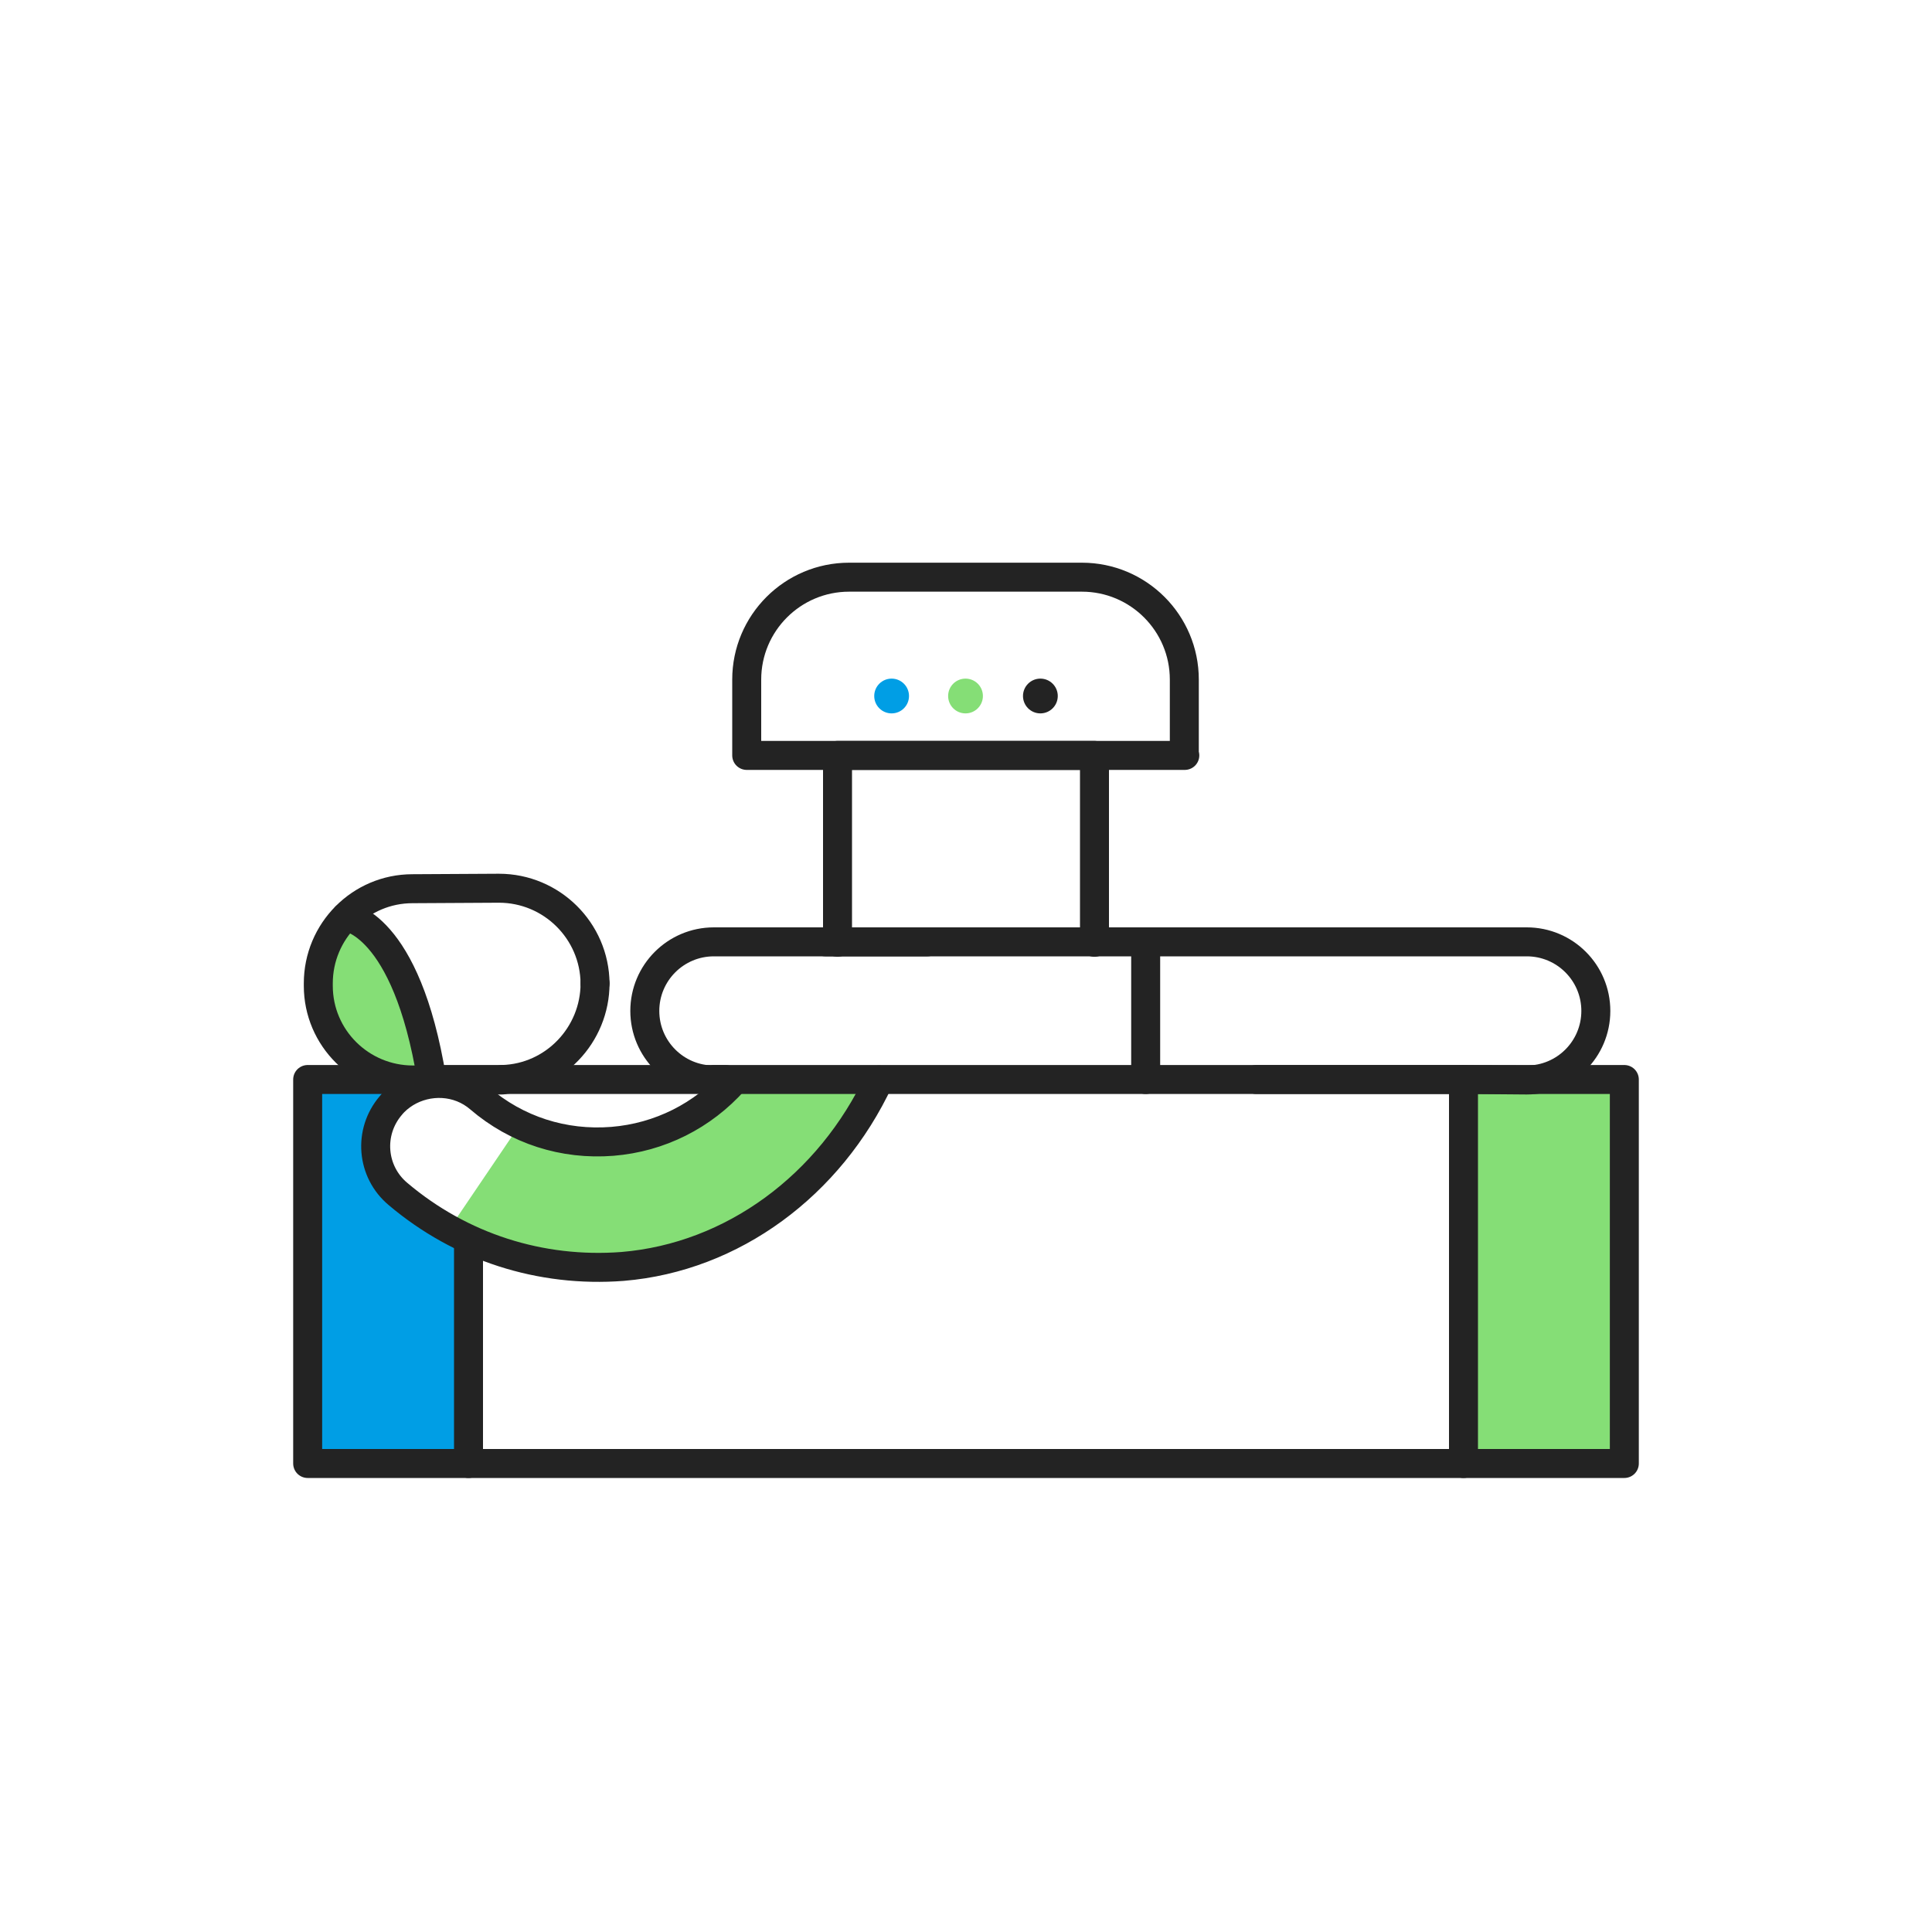 <svg width="400" height="400" viewBox="0 0 400 400" fill="none" xmlns="http://www.w3.org/2000/svg">
<path d="M91.1 254.3C90.6 254 90.2 253.7 89.7 253.4C86.8 251.3 84.3 248.5 82 245.8C79.8 243.3 78.1 240.3 77.9 236.9C77.7 232.7 80.3 228.9 83.9 227C88.6 224.5 92.5 226.9 97.1 227.9C97 226.4 97.1 224.9 97.1 223.5H63.8V303H97.1V256.8C95.1 256.1 93 255.4 91.1 254.3Z" fill="#009EE5"/>
<path d="M107.6 232.899C113.5 235.699 120.1 236.899 126.8 236.399C136.6 235.599 145.5 231.099 152 223.799L182 223.699C171.8 245.599 151.7 260.499 128.9 262.299C116.2 263.299 103.8 260.599 92.9 254.599L107.6 232.899Z" fill="#85DE76"/>
<path d="M336.3 223.5H303V303H336.3V223.5Z" fill="#85DE76"/>
<path d="M336.3 223.5H63.7V303H336.3V223.5Z" stroke="#232323" stroke-width="6" stroke-miterlimit="10" stroke-linecap="round" stroke-linejoin="round"/>
<path d="M226.6 195.098V156.398H173.4V195.098" stroke="#232323" stroke-width="6" stroke-miterlimit="10" stroke-linecap="round" stroke-linejoin="round"/>
<path d="M97 256.801V303.001" stroke="#232323" stroke-width="6" stroke-miterlimit="10" stroke-linecap="round" stroke-linejoin="round"/>
<path d="M303 223.5V303" stroke="#232323" stroke-width="6" stroke-miterlimit="10" stroke-linecap="round" stroke-linejoin="round"/>
<path d="M245.3 156.4H154.6V140.7C154.6 129 164.1 119.5 175.8 119.5H224C235.7 119.5 245.2 129 245.2 140.7V156.4H245.3Z" stroke="#232323" stroke-width="6" stroke-miterlimit="10" stroke-linecap="round" stroke-linejoin="round"/>
<path d="M184.6 147.7C186.588 147.7 188.2 146.088 188.2 144.1C188.2 142.112 186.588 140.5 184.6 140.5C182.612 140.5 181 142.112 181 144.1C181 146.088 182.612 147.7 184.6 147.7Z" fill="#009EE5"/>
<path d="M199.9 147.7C201.888 147.7 203.5 146.088 203.5 144.1C203.5 142.112 201.888 140.5 199.9 140.5C197.912 140.5 196.3 142.112 196.3 144.1C196.3 146.088 197.912 147.7 199.9 147.7Z" fill="#85DE76"/>
<path d="M215.4 147.7C217.388 147.7 219 146.088 219 144.1C219 142.112 217.388 140.5 215.4 140.5C213.412 140.5 211.8 142.112 211.8 144.1C211.8 146.088 213.412 147.7 215.4 147.7Z" fill="#232323"/>
<path d="M260.1 223.5H304.3L316.1 223.6C324 223.6 330.4 217.2 330.4 209.3C330.4 201.4 324 195 316.1 195H295.2H170.9" stroke="#232323" stroke-width="6" stroke-miterlimit="10" stroke-linecap="round" stroke-linejoin="round"/>
<path d="M150.2 223.5H147.8V223.6C139.9 223.6 133.5 217.2 133.5 209.3C133.5 201.4 139.9 195 147.8 195H157H192" stroke="#232323" stroke-width="6" stroke-miterlimit="10" stroke-linecap="round" stroke-linejoin="round"/>
<path d="M152 223.702C145.5 231.002 136.6 235.502 126.8 236.302C116.7 237.102 107 234.002 99.3 227.402C94.9 223.602 88.6 223.402 83.9 226.302C82.8 227.002 81.8 227.802 80.9 228.902C76.2 234.402 76.9 242.602 82.4 247.202C95.4 258.202 111.9 263.502 128.9 262.202C151.7 260.302 171.8 245.402 182 223.602" stroke="#232323" stroke-width="6" stroke-miterlimit="10" stroke-linecap="round" stroke-linejoin="round"/>
<path d="M85.7 223.399C74.9 223.399 66 214.599 65.9 203.699V203.599C65.9 198.699 67.7 193.999 71 190.399L71.7 189.699L72.6 189.999C74.1 190.499 77.1 192.099 80.3 196.799C84.2 202.499 87.1 210.799 89 221.599L89.3 223.299L85.7 223.399Z" fill="#85DE76"/>
<path d="M123.2 203.598C123.2 214.298 114.7 223.198 104 223.498" stroke="#232323" stroke-width="6" stroke-miterlimit="10" stroke-linecap="round" stroke-linejoin="round"/>
<path d="M104 223.598H85.5C74.7 223.598 65.9 214.898 65.9 204.098V203.598C65.9 192.798 74.6 183.998 85.4 183.998L103.3 183.898C114.2 183.898 123.1 192.698 123.2 203.598" stroke="#232323" stroke-width="6" stroke-miterlimit="10" stroke-linecap="round" stroke-linejoin="round"/>
<path d="M71.6 189.801C71.6 189.801 84.1 190.901 89.4 223.501" stroke="#232323" stroke-width="6" stroke-miterlimit="10" stroke-linecap="round" stroke-linejoin="round"/>
<path d="M237.2 195.102V223.502" stroke="#232323" stroke-width="6" stroke-miterlimit="10" stroke-linecap="round" stroke-linejoin="round"/>
</svg>
